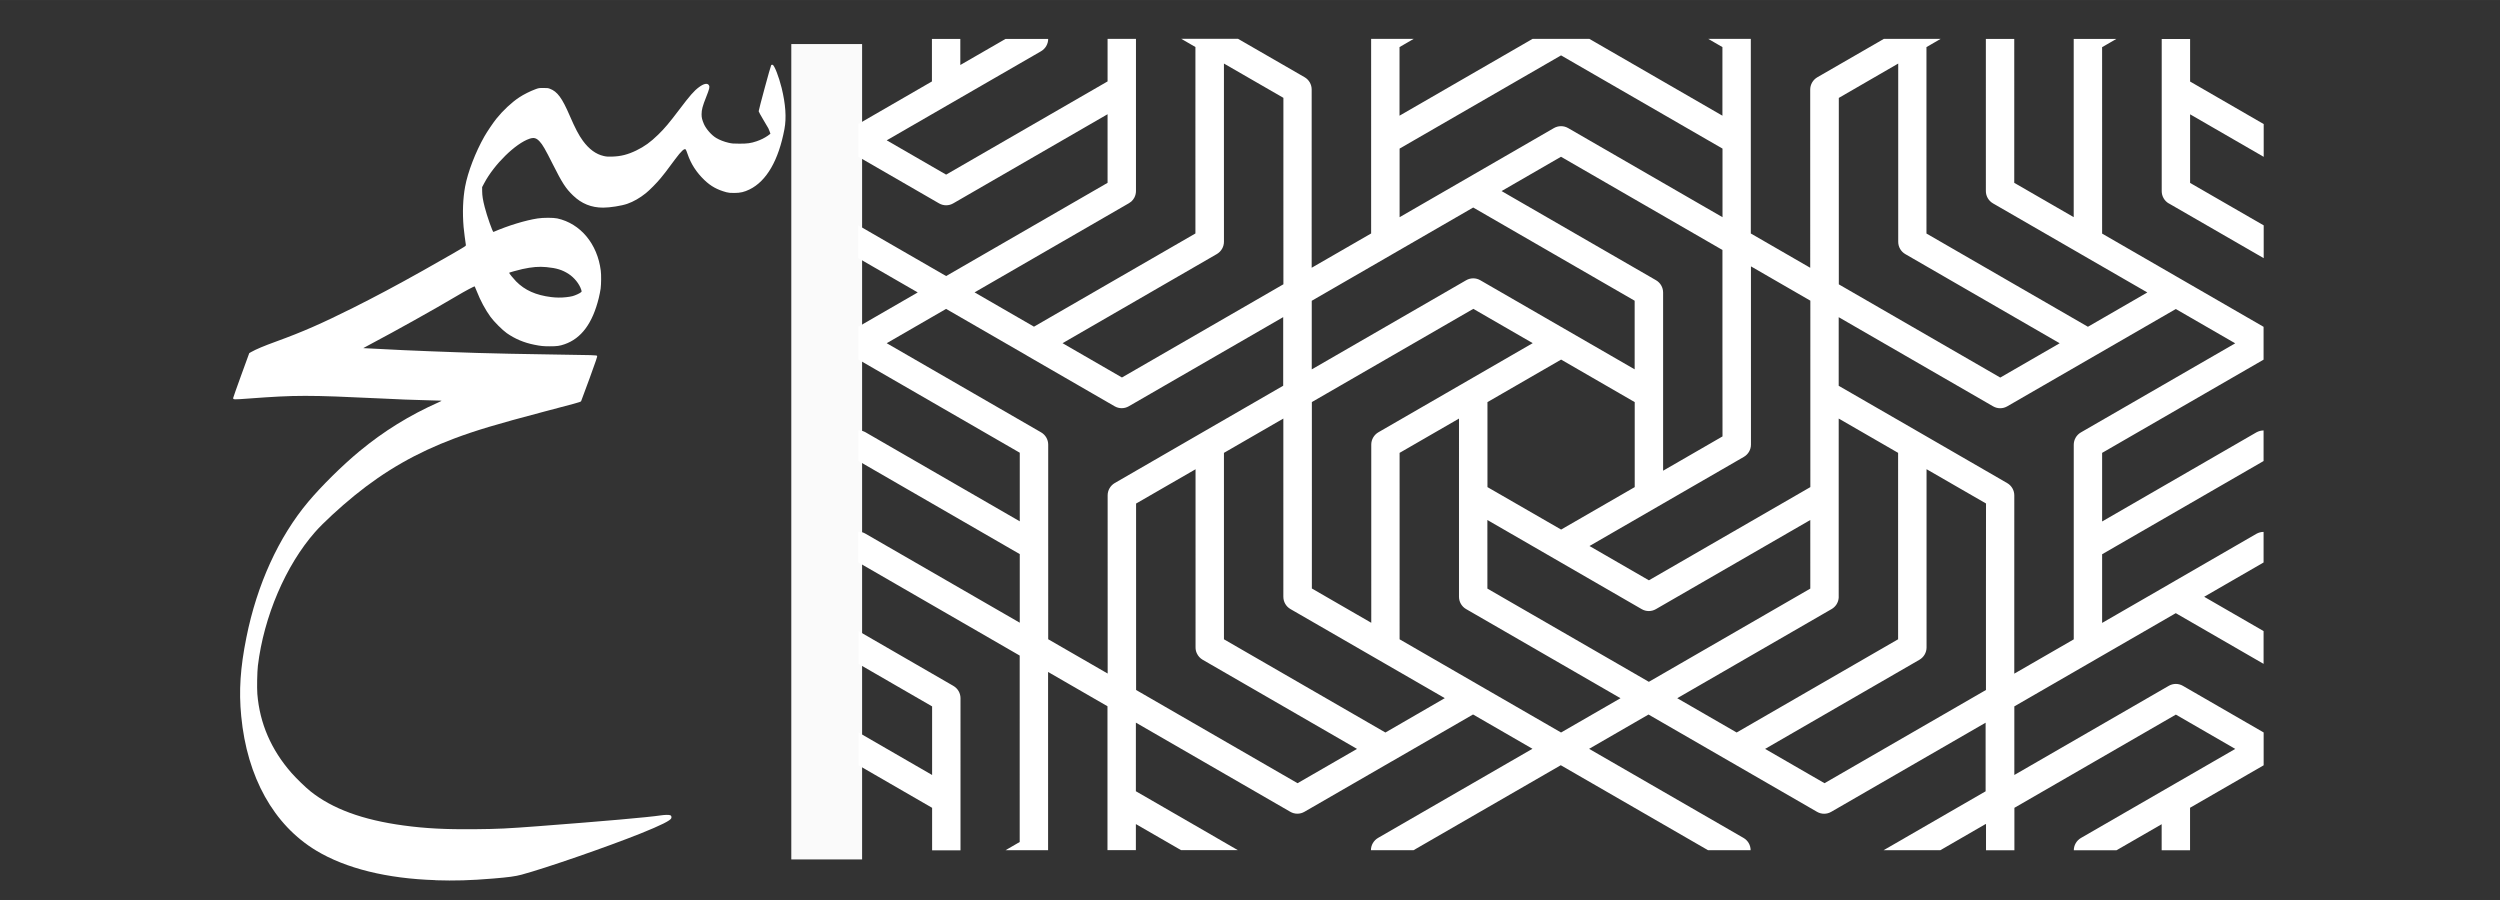 <?xml version="1.0" encoding="UTF-8" standalone="no"?>
<svg
   xmlns:dc="http://purl.org/dc/elements/1.1/"
   xmlns:cc="http://creativecommons.org/ns#"
   xmlns:rdf="http://www.w3.org/1999/02/22-rdf-syntax-ns#"
   xmlns:svg="http://www.w3.org/2000/svg"
   xmlns="http://www.w3.org/2000/svg"
   xmlns:sodipodi="http://sodipodi.sourceforge.net/DTD/sodipodi-0.dtd"
   xmlns:inkscape="http://www.inkscape.org/namespaces/inkscape"
   width="125"
   height="45"
   viewBox="0 0 33.073 11.906"
   version="1.1"
   id="svg866"
   inkscape:version="1.0.2 (e86c8708, 2021-01-15)"
   sodipodi:docname="samhicon.svg">
  <rect x="0" y="0" width="33.073" height="11.906" fill="#333333" stroke="none"/>
  <defs
     id="defs860" />
  <sodipodi:namedview
     id="base"
     pagecolor="#ffffff"
     bordercolor="#666666"
     borderopacity="1.0"
     inkscape:pageopacity="0"
     inkscape:pageshadow="2"
     inkscape:zoom="2.7322606"
     inkscape:cx="67.699109"
     inkscape:cy="24.514298"
     inkscape:document-units="mm"
     inkscape:current-layer="layer1"
     inkscape:document-rotation="0"
     showgrid="false"
     units="px"
     inkscape:pagecheckerboard="true"
     inkscape:window-width="1252"
     inkscape:window-height="1017"
     inkscape:window-x="535"
     inkscape:window-y="23"
     inkscape:window-maximized="0" />
  <g
     inkscape:label="Layer 1"
     inkscape:groupmode="layer"
     id="layer1">
    <g
       id="g1447"
       transform="matrix(0.806,0,0,0.806,-60.317,-114.56)"
       style="fill:#ffffff">
      <rect
         style="fill:#ffffff;fill-opacity:0.973;stroke:none;stroke-width:0.754;stroke-linejoin:round"
         id="rect5560"
         width="1.162"
         height="13.383"
         x="87.823"
         y="142.857" />
      <path
         id="path1346"
         style="fill:#ffffff;fill-opacity:1;fill-rule:nonzero;stroke:none;stroke-width:0.003"
         d="m 110.432,145.472 1.558,0.899 v -0.538 l -1.208,-0.697 v -1.126 l 1.208,0.698 v -0.538 l -1.208,-0.698 v -0.698 h -0.466 v 2.497 c 0,0.083 0.044,0.16 0.116,0.202 m -19.948,7.919 -1.558,-0.9 v 0.538 l 1.208,0.698 5e-5,1.126 -1.208,-0.698 v 0.539 l 8e-5,-2.7e-4 1.208,0.698 v 0.698 h 0.466 l 8e-5,-2.497 c 0,-0.083 -0.044,-0.16 -0.117,-0.202 m 15.864,-4.157 c -0.002,-0.002 -0.005,-0.003 -0.007,-0.004 l -1.326,-0.765 1.6e-4,-1.126 2.534,1.463 c 0.072,0.042 0.161,0.042 0.233,0 l 1.434,-0.828 c 0.002,-0.001 0.005,-0.003 0.007,-0.004 l 1.325,-0.765 0.975,0.563 -2.534,1.463 c -0.072,0.042 -0.116,0.119 -0.116,0.202 v 1.657 c 0,0.002 0,0.005 0,0.007 v 1.53 l -0.976,0.563 -1.6e-4,-1.261 2.9e-4,-1.665 c 0,-0.083 -0.044,-0.16 -0.117,-0.202 z m 1.084,2.694 1.6e-4,1.53 -2.65,1.53 -0.975,-0.563 2.533,-1.463 c 0.072,-0.042 0.117,-0.119 0.117,-0.202 l -1.6e-4,-1.665 v -1.261 l 0.976,0.563 z m -5.067,1.665 2.53,-1.461 0.004,-0.002 c 0.065,-0.038 0.108,-0.104 0.115,-0.177 v -3.2e-4 c 3e-4,-0.002 4.6e-4,-0.005 7.5e-4,-0.007 v -3.3e-4 l 1.7e-4,-0.004 1.6e-4,-0.003 v -3.3e-4 l 1.3e-4,-0.002 v -3.2e-4 c 0,-0.003 0,-0.005 0,-0.008 l -1.3e-4,-1.664 1.3e-4,-1.261 0.975,0.563 -1.6e-4,1.53 1.6e-4,1.53 -2.65,1.53 z m -0.947,-0.547 -2.169,-1.252 -1.7e-4,-1.126 2.533,1.463 c 0.072,0.042 0.161,0.042 0.233,0 l 2.534,-1.463 1.7e-4,1.126 -2.65,1.53 z m -0.96,1.11 -2.65,-1.53 -1.4e-4,-0.412 1.4e-4,-1.118 -1.4e-4,-1.53 0.975,-0.563 -1.6e-4,2.925 c 0,0.083 0.044,0.16 0.117,0.202 l 2.534,1.463 z m -2.883,0 -1.325,-0.765 -1.325,-0.765 -1.7e-4,-3.06 0.975,-0.563 1.3e-4,2.925 c 0,0.083 0.044,0.16 0.117,0.202 l 2.533,1.462 z m -1.442,0.832 -2.65,-1.53 -3.2e-4,-3.06 0.976,-0.563 1.3e-4,2.925 v 3.3e-4 6.5e-4 c 1.7e-4,0.033 0.007,0.066 0.021,0.095 0.02,0.044 0.053,0.081 0.096,0.106 l 2.533,1.463 z m -3,-4.927 c -0.072,0.042 -0.117,0.119 -0.117,0.202 l 3.3e-4,2.925 -0.976,-0.563 1.3e-4,-1.53 c 0,-0.002 -1.3e-4,-0.004 -1.3e-4,-0.005 l 1.3e-4,-1.659 c 0,-0.083 -0.044,-0.16 -0.117,-0.202 l -2.534,-1.463 0.975,-0.563 1.325,0.765 c 0.001,9.8e-4 0.003,0.002 0.004,0.003 l 1.437,0.83 c 0.072,0.042 0.161,0.042 0.233,0 l 2.534,-1.463 v 1.126 l -1.325,0.765 c -0.002,9.8e-4 -0.003,0.002 -0.005,0.003 z m 1.675,-3.758 c 0.072,-0.042 0.117,-0.119 0.117,-0.202 l -3.3e-4,-1.664 1.6e-4,-1.261 0.976,0.563 -2.9e-4,1.53 2.9e-4,1.53 -2.65,1.53 -0.975,-0.563 z m 4.208,-0.764 2.65,1.53 v 1.126 l -2.533,-1.462 c -0.072,-0.042 -0.161,-0.042 -0.233,0 l -2.534,1.463 v -1.126 z m 1.442,-2.497 2.65,1.53 v 1.126 l -2.534,-1.463 c -0.037,-0.021 -0.079,-0.032 -0.119,-0.031 -0.039,3.3e-4 -0.079,0.011 -0.114,0.031 l -2.533,1.463 v -1.126 z m 2.65,6.254 -0.975,0.563 v -2.925 c 0,-0.083 -0.044,-0.16 -0.117,-0.202 l -2.408,-1.39 -0.126,-0.073 0.975,-0.563 2.65,1.53 v 0.975 0.555 z m -3.858,-0.563 1.209,-0.698 1.208,0.698 v 1.395 l -1.208,0.697 -1.209,-0.697 z m -1.907,3.48 -1.3e-4,0.142 -0.975,-0.563 2.9e-4,-1.53 -2.9e-4,-1.53 2.65,-1.53 0.975,0.563 -2.533,1.463 c -0.072,0.042 -0.117,0.119 -0.117,0.202 z m 6.115,-2.581 c 0.072,-0.042 0.117,-0.118 0.117,-0.202 l -1.7e-4,-2.925 0.975,0.563 -1.6e-4,1.53 1.6e-4,1.53 -2.65,1.53 -0.975,-0.563 z m 2.534,-6.456 v 2.926 c 0,0.083 0.044,0.16 0.117,0.202 l 2.533,1.463 -0.975,0.563 -2.65,-1.53 -1.6e-4,-3.06 z m 1.441,12.484 v 0.429 h 0.466 v -0.697 l 2.65,-1.53 0.975,0.563 -2.533,1.462 c -0.072,0.042 -0.117,0.119 -0.117,0.202 v 0 h 0.7 l 0.742,-0.428 v 0.428 h 0.466 v -0.698 l 1.208,-0.697 v -0.539 l -1.325,-0.765 c -0.072,-0.042 -0.161,-0.042 -0.233,0 l -2.534,1.463 -1.3e-4,-1.126 2.65,-1.53 1.441,0.832 v -0.538 l -0.975,-0.563 0.975,-0.563 v -0.502 c -0.04,0 -0.081,0.011 -0.117,0.031 l -1.435,0.829 c -0.002,0.001 -0.004,0.002 -0.006,0.004 l -1.092,0.63 v -1.127 l 2.65,-1.53 v -0.502 c -0.04,3.3e-4 -0.08,0.011 -0.117,0.031 l -2.533,1.463 v -1.126 l 2.65,-1.53 v -0.539 l -2.648,-1.529 -0.002,-0.001 -3.3e-4,-0.528 3.3e-4,-1.002 -3.3e-4,-1.53 0.234,-0.135 h -0.7 v 2.925 l -0.92,-0.531 -0.056,-0.032 1.7e-4,-1.53 -1.7e-4,-0.832 h -0.466 l 1.3e-4,2.497 c 0,0.084 0.045,0.16 0.117,0.202 l 1.438,0.83 0.003,0.002 1.092,0.63 -0.975,0.563 -1.325,-0.765 -1.325,-0.765 -1.7e-4,-3.06 0.233,-0.135 h -0.932 l -1.092,0.63 c -0.072,0.042 -0.117,0.119 -0.117,0.202 l 1.6e-4,2.925 -0.975,-0.563 v -1.53 -3.2e-4 0 -1.664 h -0.699 l 0.233,0.135 v 1.126 l -2.184,-1.261 h -0.932 l -2.184,1.261 v -1.126 l 0.233,-0.135 h -0.699 v 0 l 1.6e-4,1.657 c -1.6e-4,0.002 -1.6e-4,0.005 -1.6e-4,0.007 l 1.6e-4,1.53 -0.976,0.563 -1.6e-4,-1.261 1.6e-4,-1.665 c 0,-0.083 -0.044,-0.16 -0.117,-0.202 l -1.092,-0.63 h -0.932 l 0.233,0.135 -3.3e-4,1.53 3.3e-4,1.53 -2.65,1.53 -0.975,-0.563 2.533,-1.463 c 0.013,-0.008 0.025,-0.017 0.037,-0.026 l 7.5e-4,-6.5e-4 h 1.6e-4 l 4.6e-4,-6.5e-4 2.9e-4,-3.3e-4 4.6e-4,-3.3e-4 h 3e-4 l 9.1e-4,-9.8e-4 7.5e-4,-6.5e-4 1.7e-4,-3.3e-4 5.8e-4,-3.2e-4 h 1.7e-4 c 0.018,-0.017 0.034,-0.037 0.045,-0.058 l 4.5e-4,-6.6e-4 v 0 l 4.6e-4,-9.8e-4 v 0 l 4.6e-4,-6.5e-4 v 0 l 4.6e-4,-6.6e-4 v -3.2e-4 l 2.9e-4,-3.3e-4 1.6e-4,-3.3e-4 3e-4,-6.5e-4 1.6e-4,-3.3e-4 3e-4,-3.2e-4 2.9e-4,-6.6e-4 3.3e-4,-6.5e-4 2.9e-4,-6.5e-4 1.6e-4,-3.3e-4 c 0.016,-0.032 0.025,-0.068 0.025,-0.105 v -6.6e-4 -3.2e-4 l -10e-5,-1.908 v -0.588 h -0.466 v 0.698 l -2.65,1.53 -0.975,-0.563 2.533,-1.462 c 0.072,-0.042 0.117,-0.119 0.117,-0.202 v -3.3e-4 h -0.7 l -0.742,0.428 v -0.428 h -0.466 v 0.698 l -1.208,0.698 h -1.6e-4 v 0.538 l 1.325,0.765 c 0.072,0.042 0.161,0.042 0.233,0 l 2.533,-1.463 1.6e-4,1.126 -2.65,1.53 -1.442,-0.832 v 0.538 l 0.976,0.563 -0.975,0.563 h -2.6e-4 v 0.538 l 2.65,1.53 v 1.126 l -2.534,-1.463 c -0.005,-0.003 -0.011,-0.006 -0.016,-0.008 -0.032,-0.015 -0.066,-0.023 -0.1,-0.023 v 0.502 l 2.65,1.53 v 1.126 l -2.534,-1.462 c -0.035,-0.021 -0.074,-0.031 -0.114,-0.031 l -0.003,3.2e-4 v 0.502 l 2.65,1.53 v 0.544 l -1.6e-4,0.986 1.6e-4,1.53 -0.233,0.135 h 0.699 l -1.7e-4,-2.651 v -0.275 l 0.975,0.563 v 2.362 h 0.466 l 1.6e-4,-0.428 0.742,0.428 h 0.932 l -0.341,-0.197 c -0.003,-0.002 -0.006,-0.004 -0.008,-0.005 l -1.325,-0.765 1.3e-4,-1.126 2.534,1.463 c 0.072,0.042 0.161,0.042 0.233,0 l 1.436,-0.829 c 0.002,-0.001 0.004,-0.002 0.006,-0.003 l 1.325,-0.765 0.975,0.563 -2.534,1.463 c -0.072,0.042 -0.117,0.119 -0.117,0.202 h 0.699 l 2.417,-1.395 2.417,1.395 h 0.699 c 0,-0.083 -0.044,-0.16 -0.117,-0.202 l -2.534,-1.462 0.975,-0.563 1.325,0.765 c 0.003,0.001 0.005,0.003 0.007,0.004 l 1.434,0.828 c 0.072,0.042 0.161,0.042 0.233,0 l 2.534,-1.463 1.6e-4,1.126 -1.325,0.765 c -0.002,0.001 -0.004,0.002 -0.006,0.004 l -0.344,0.198 h 0.932 l 0.742,-0.429" />
      <path
         style="fill:#ffffff;fill-opacity:1;stroke-width:0.006"
         d="m 81.983,156.58 c -0.797,-0.025 -1.472,-0.192 -1.958,-0.485 -0.698,-0.421 -1.135,-1.205 -1.231,-2.208 -0.04,-0.414 -0.015,-0.794 0.085,-1.29 0.174,-0.869 0.529,-1.648 1.016,-2.228 0.216,-0.257 0.56,-0.597 0.839,-0.828 0.4,-0.331 0.822,-0.592 1.306,-0.807 0.041,-0.018 0.047,-0.022 0.034,-0.024 -0.009,-6.2e-4 -0.117,-0.004 -0.24,-0.007 -0.267,-0.007 -0.433,-0.013 -0.746,-0.029 -1.207,-0.057 -1.387,-0.057 -2.167,7.9e-4 -0.258,0.019 -0.259,0.019 -0.259,-0.009 8.6e-5,-0.006 0.06,-0.175 0.132,-0.374 l 0.132,-0.362 0.033,-0.019 c 0.078,-0.044 0.205,-0.098 0.412,-0.173 0.436,-0.159 0.739,-0.292 1.258,-0.551 0.365,-0.183 0.702,-0.362 1.148,-0.612 0.177,-0.099 0.463,-0.262 0.503,-0.286 0.014,-0.009 0.066,-0.039 0.115,-0.068 0.089,-0.052 0.089,-0.053 0.086,-0.07 -0.007,-0.038 -0.031,-0.225 -0.037,-0.292 -0.02,-0.237 -0.011,-0.466 0.025,-0.662 0.044,-0.239 0.171,-0.568 0.316,-0.823 0.047,-0.082 0.142,-0.223 0.199,-0.294 0.107,-0.133 0.25,-0.267 0.375,-0.349 0.069,-0.046 0.183,-0.103 0.263,-0.132 0.054,-0.02 0.06,-0.021 0.13,-0.021 0.063,-1.8e-4 0.079,0.001 0.107,0.012 0.124,0.046 0.202,0.152 0.328,0.445 0.087,0.201 0.148,0.319 0.216,0.411 0.1,0.136 0.212,0.219 0.339,0.248 0.047,0.011 0.064,0.012 0.145,0.01 0.139,-0.004 0.255,-0.034 0.391,-0.1 0.134,-0.065 0.233,-0.136 0.361,-0.261 0.105,-0.102 0.182,-0.194 0.343,-0.407 0.178,-0.235 0.242,-0.309 0.325,-0.371 0.081,-0.061 0.143,-0.072 0.165,-0.029 0.014,0.027 0.006,0.057 -0.046,0.189 -0.059,0.148 -0.076,0.21 -0.076,0.285 0,0.056 0.009,0.09 0.039,0.161 0.036,0.081 0.125,0.183 0.202,0.228 0.056,0.033 0.127,0.061 0.201,0.078 0.058,0.013 0.075,0.015 0.179,0.015 0.132,3e-4 0.185,-0.007 0.281,-0.039 0.07,-0.024 0.133,-0.055 0.187,-0.093 0.023,-0.016 0.041,-0.03 0.041,-0.031 0,-0.006 -0.024,-0.068 -0.034,-0.089 -0.007,-0.014 -0.046,-0.08 -0.086,-0.146 -0.04,-0.067 -0.073,-0.127 -0.073,-0.134 0,-0.023 0.197,-0.75 0.206,-0.758 0.005,-0.005 0.013,-0.006 0.022,-0.005 0.03,0.007 0.103,0.195 0.149,0.38 0.065,0.265 0.081,0.491 0.046,0.676 -0.096,0.512 -0.294,0.854 -0.572,0.99 -0.088,0.043 -0.152,0.058 -0.252,0.058 -0.068,2.4e-4 -0.09,-0.002 -0.129,-0.012 -0.151,-0.041 -0.256,-0.099 -0.362,-0.201 -0.13,-0.125 -0.22,-0.264 -0.276,-0.429 -0.011,-0.033 -0.024,-0.065 -0.028,-0.07 -0.02,-0.027 -0.073,0.021 -0.176,0.16 -0.158,0.213 -0.183,0.246 -0.237,0.31 -0.066,0.08 -0.18,0.195 -0.242,0.245 -0.098,0.079 -0.204,0.14 -0.305,0.175 -0.094,0.033 -0.285,0.063 -0.397,0.063 -0.194,-1.3e-4 -0.354,-0.065 -0.494,-0.2 -0.12,-0.116 -0.176,-0.202 -0.332,-0.512 -0.123,-0.245 -0.168,-0.323 -0.216,-0.374 -0.054,-0.058 -0.094,-0.069 -0.166,-0.045 -0.23,0.077 -0.581,0.422 -0.743,0.728 l -0.035,0.066 5.44e-4,0.065 c 5.44e-4,0.075 0.011,0.144 0.042,0.264 0.038,0.149 0.131,0.412 0.143,0.407 0.24,-0.104 0.524,-0.191 0.727,-0.222 0.091,-0.014 0.257,-0.014 0.321,-6e-5 0.381,0.084 0.659,0.418 0.714,0.858 0.009,0.07 0.007,0.215 -0.002,0.292 -0.005,0.037 -0.019,0.108 -0.031,0.157 -0.102,0.414 -0.286,0.663 -0.561,0.758 -0.08,0.028 -0.125,0.034 -0.242,0.034 -0.109,-2e-4 -0.146,-0.004 -0.257,-0.026 -0.169,-0.034 -0.315,-0.096 -0.45,-0.19 -0.071,-0.05 -0.211,-0.19 -0.266,-0.266 -0.086,-0.118 -0.167,-0.269 -0.226,-0.42 -0.016,-0.042 -0.032,-0.078 -0.034,-0.081 -0.005,-0.006 -0.158,0.075 -0.305,0.163 -0.35,0.208 -1.002,0.572 -1.381,0.772 -0.08,0.042 -0.145,0.077 -0.144,0.078 0.001,0.001 0.349,0.019 0.657,0.033 0.284,0.013 0.578,0.024 0.862,0.034 0.142,0.004 0.299,0.01 0.351,0.012 0.227,0.007 0.803,0.02 1.216,0.025 0.72,0.01 0.746,0.011 0.753,0.024 0.005,0.009 -0.019,0.08 -0.125,0.371 -0.072,0.198 -0.134,0.365 -0.138,0.372 -0.005,0.009 -0.033,0.018 -0.12,0.042 -0.062,0.016 -0.284,0.075 -0.494,0.131 -0.782,0.207 -1.115,0.307 -1.47,0.44 -0.617,0.232 -1.133,0.527 -1.637,0.937 -0.242,0.197 -0.515,0.449 -0.645,0.597 -0.482,0.547 -0.841,1.387 -0.939,2.194 -0.012,0.103 -0.017,0.36 -0.009,0.466 0.039,0.48 0.226,0.913 0.56,1.294 0.079,0.09 0.231,0.237 0.308,0.299 0.362,0.29 0.86,0.473 1.533,0.564 0.359,0.049 0.696,0.066 1.176,0.061 0.39,-0.004 0.509,-0.01 1.029,-0.049 1.076,-0.082 1.804,-0.146 2.017,-0.178 0.067,-0.01 0.138,-0.011 0.157,-0.001 0.015,0.007 0.02,0.024 0.015,0.046 -0.01,0.038 -0.17,0.118 -0.506,0.253 -0.549,0.22 -1.564,0.571 -1.951,0.675 -0.103,0.028 -0.215,0.043 -0.469,0.064 -0.373,0.031 -0.628,0.038 -0.947,0.028 z m 2.143,-9.568 c 0.034,-0.003 0.081,-0.011 0.104,-0.017 0.047,-0.012 0.128,-0.049 0.144,-0.067 0.01,-0.011 0.01,-0.013 3.62e-4,-0.041 -0.031,-0.094 -0.113,-0.196 -0.205,-0.256 -0.105,-0.068 -0.199,-0.097 -0.366,-0.113 -0.121,-0.012 -0.238,-0.002 -0.394,0.032 -0.071,0.016 -0.219,0.057 -0.218,0.061 2.2e-5,0.01 0.073,0.099 0.114,0.141 0.144,0.146 0.326,0.227 0.577,0.258 0.08,0.01 0.165,0.011 0.244,0.002 z"
         id="path963-6"
         sodipodi:nodetypes="csssssssssscscsssssssssssssccssscssssscsssscssssssscccscccscsscscssscsccssscsccscsssscsssscssccsscssssssssssssssssccccssssscsscc" />
    </g>
  </g>
</svg>

